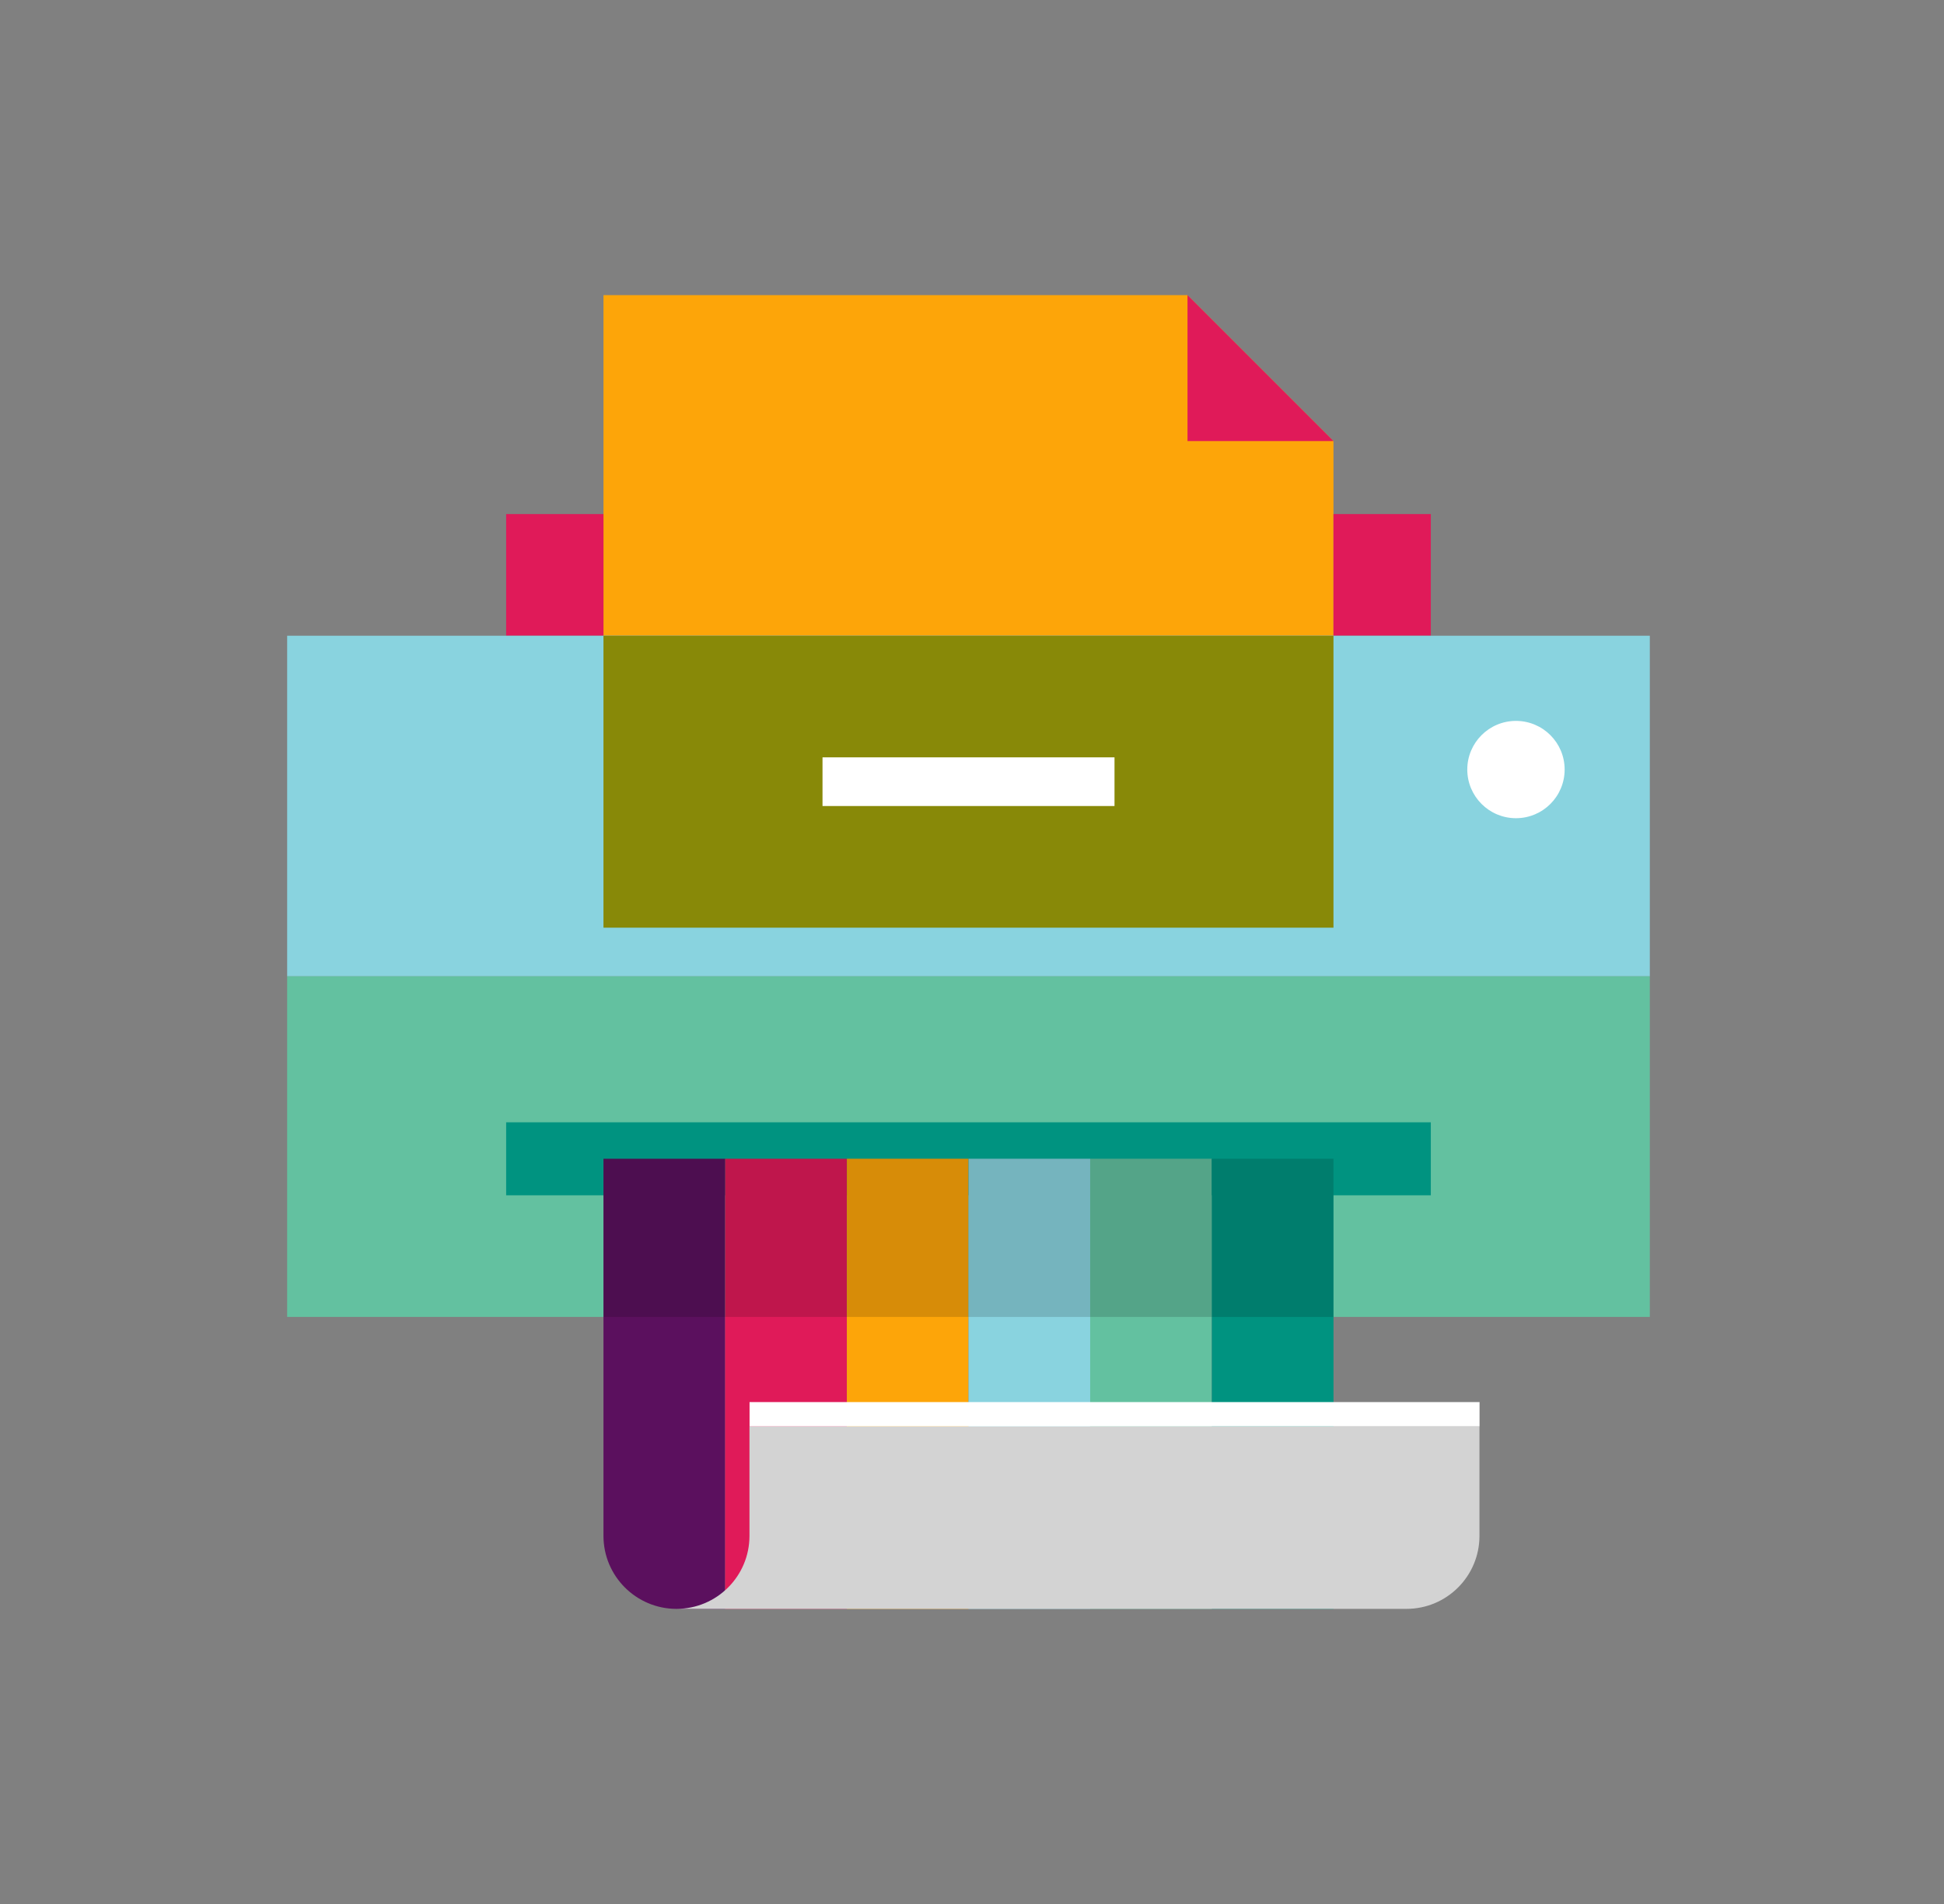 <svg width="49" height="48" viewBox="0 0 49 48" fill="none" xmlns="http://www.w3.org/2000/svg">
<rect x="0" y="0" width="49" height="48" fill="#808080" stroke="none"/>
<path d="M33.611 16.027H15.211V7.44H29.931L33.611 11.12V16.027Z" fill="#FDA509"/>
<path d="M15.211 12.96H12.758V16.027H15.211V12.96Z" fill="#E01A59"/>
<path d="M36.065 12.96H33.611V16.027H36.065V12.96Z" fill="#E01A59"/>
<path d="M41.585 16.027H7.238V24.613H41.585V16.027Z" fill="#89D3DF"/>
<path d="M33.611 16.027H15.211V23.387H33.611V16.027Z" fill="#888908"/>
<path d="M28.092 19.093H20.732V20.32H28.092V19.093Z" fill="white"/>
<path d="M41.585 24.613H7.238V33.2H41.585V24.613Z" fill="#63C1A0"/>
<path d="M29.932 7.44L33.612 11.12H29.932V7.44Z" fill="#E01A59"/>
<path d="M36.065 28.294H12.758V30.134H36.065V28.294Z" fill="#009380"/>
<path d="M15.211 29.213H18.278V40.56H17.051C16.036 40.56 15.211 39.735 15.211 38.72V29.213Z" fill="#5B105E"/>
<path d="M21.344 29.213H18.277V40.56H21.344V29.213Z" fill="#E01A59"/>
<path d="M24.412 29.213H21.346V40.56H24.412V29.213Z" fill="#FDA509"/>
<path d="M27.479 29.213H24.412V40.56H27.479V29.213Z" fill="#89D3DF"/>
<path d="M30.545 29.213H27.479V40.56H30.545V29.213Z" fill="#63C1A0"/>
<path d="M33.612 29.213H30.545V40.56H33.612V29.213Z" fill="#009380"/>
<path d="M18.891 35.96V38.72C18.891 39.736 18.067 40.56 17.051 40.56H35.451C36.467 40.56 37.291 39.736 37.291 38.72V35.96H18.891Z" fill="#D3D3D3"/>
<path d="M37.293 35.347H18.893V35.96H37.293V35.347Z" fill="white"/>
<path d="M38.211 20.627C38.889 20.627 39.438 20.078 39.438 19.4C39.438 18.723 38.889 18.174 38.211 18.174C37.534 18.174 36.984 18.723 36.984 19.4C36.984 20.078 37.534 20.627 38.211 20.627Z" fill="white"/>
<path opacity="0.15" d="M33.611 29.213H15.211V33.2H33.611V29.213Z" fill="black"/>
</svg>
